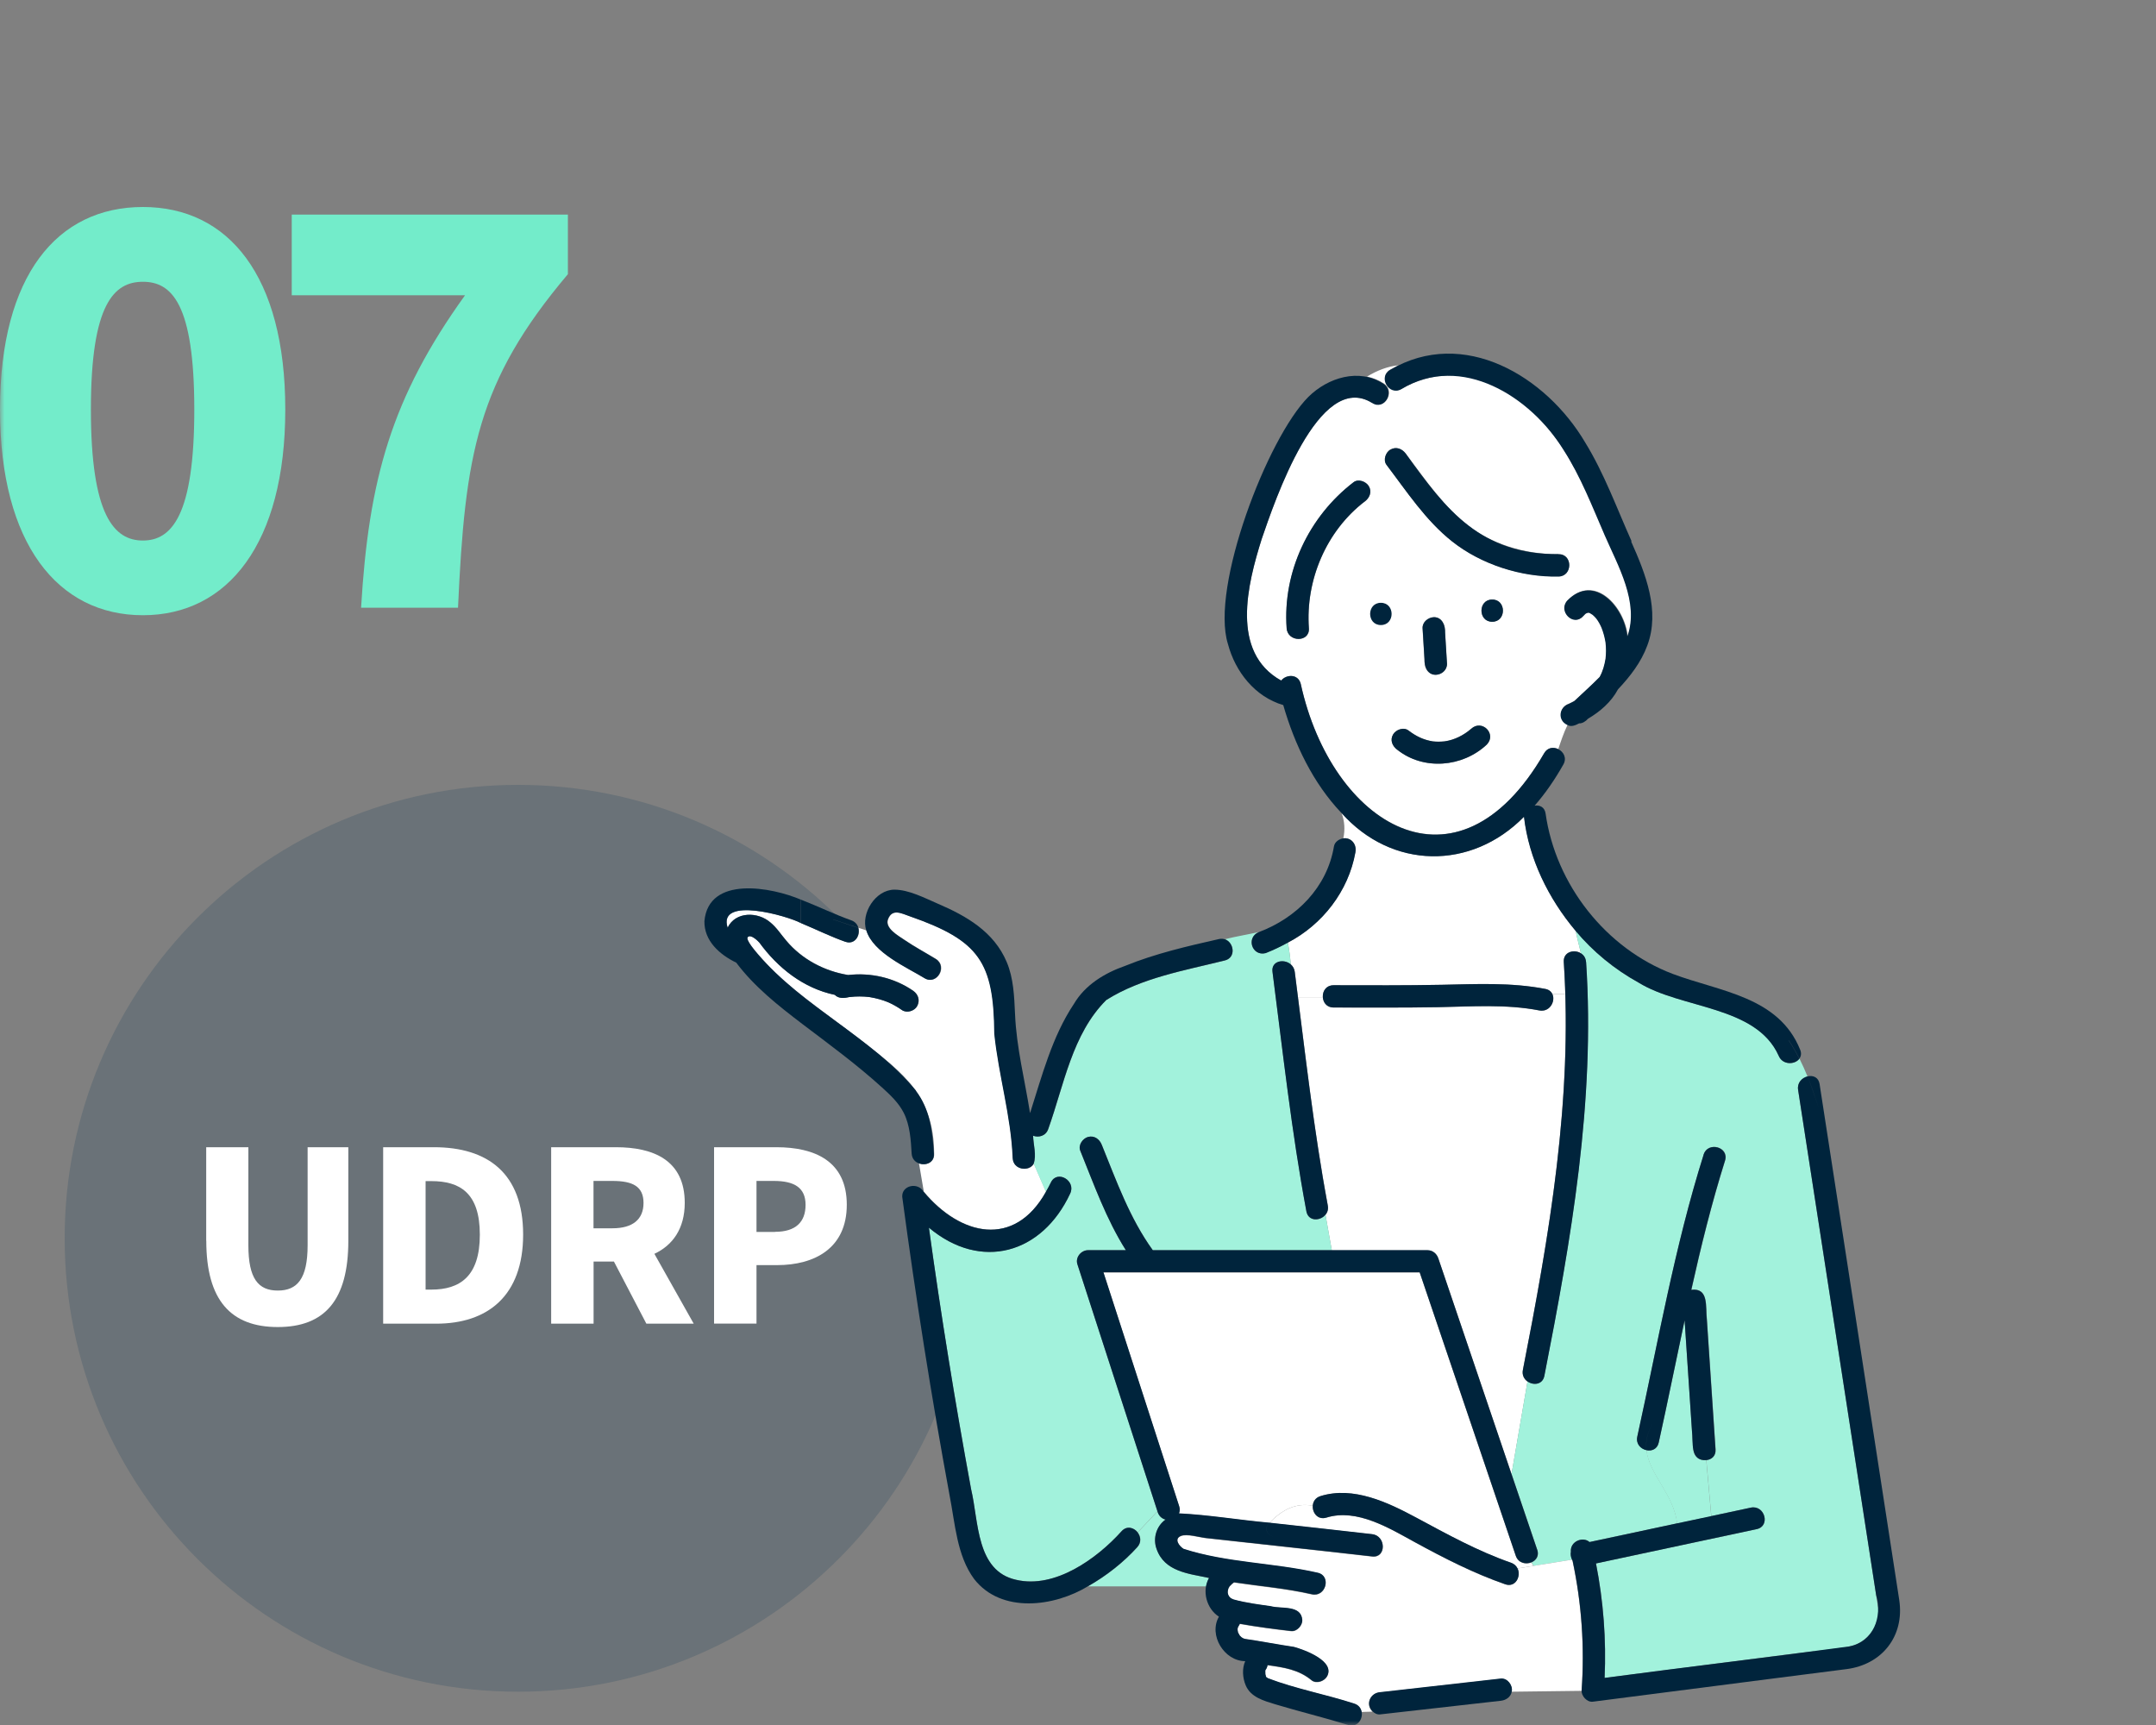 <svg width="250" height="200" viewBox="0 0 250 200" fill="none" xmlns="http://www.w3.org/2000/svg">
<rect x="0" y="0" width="250" height="200" fill="#808080" stroke="none"/>
<mask id="mask0_586_411" style="mask-type:alpha" maskUnits="userSpaceOnUse" x="0" y="0" width="250" height="200">
<rect width="250" height="200" fill="#D9D9D9"/>
</mask>
<g mask="url(#mask0_586_411)">
<g opacity="0.29">
<path d="M60.07 196.14C89.104 196.14 112.64 172.604 112.64 143.57C112.64 114.536 89.104 91 60.07 91C31.036 91 7.5 114.536 7.5 143.57C7.5 172.604 31.036 196.14 60.07 196.14Z" fill="#335063"/>
</g>
<path d="M23.91 143.86V133.01H28.8V144.38C28.8 148.25 29.95 149.63 32.21 149.63C34.47 149.63 35.67 148.26 35.67 144.38V133.01H40.39V143.86C40.39 150.75 37.64 153.86 32.21 153.86C26.78 153.86 23.92 150.76 23.92 143.86H23.91Z" fill="white"/>
<path d="M44.43 133.01H50.31C56.55 133.01 60.66 136.03 60.66 143.14C60.66 150.25 56.54 153.47 50.58 153.47H44.43V133.01ZM50.01 149.52C53.31 149.52 55.64 148.01 55.64 143.15C55.64 138.29 53.31 136.94 50.01 136.94H49.35V149.52H50.01Z" fill="white"/>
<path d="M63.91 133.01H71.41C75.78 133.01 79.4 134.52 79.4 139.46C79.4 142.45 78 144.38 75.88 145.37L80.44 153.47H74.95L71.19 146.27H68.83V153.47H63.91V133.01ZM71.02 142.41C73.35 142.41 74.62 141.39 74.62 139.47C74.62 137.55 73.36 136.92 71.02 136.92H68.82V142.41H71.02Z" fill="white"/>
<path d="M82.81 133.01H90.01C94.49 133.01 98.19 134.63 98.19 139.68C98.19 144.73 94.45 146.68 90.11 146.68H87.72V153.46H82.8V133L82.81 133.01ZM89.87 142.82C92.26 142.82 93.41 141.69 93.41 139.69C93.41 137.69 92.09 136.92 89.73 136.92H87.72V142.83H89.86L89.87 142.82Z" fill="white"/>
<path d="M142.45 184.189C142.45 184.189 142.45 184.169 142.46 184.159C142.41 184.249 142.42 184.239 142.45 184.189Z" fill="#A2F2DC"/>
<path d="M142.35 184.549C142.35 184.549 142.36 184.529 142.37 184.509C142.37 184.489 142.37 184.489 142.37 184.479C142.37 184.499 142.36 184.539 142.35 184.549Z" fill="#A2F2DC"/>
<path d="M186.21 74.49C186.18 74.3 186.21 74.43 186.21 74.49V74.49Z" fill="#A2F2DC"/>
<path d="M142.37 184.67C142.37 184.67 142.37 184.67 142.37 184.65C142.37 184.62 142.37 184.6 142.35 184.58C142.36 184.6 142.37 184.64 142.37 184.68V184.67Z" fill="#A2F2DC"/>
<path d="M142.38 184.48C142.38 184.48 142.4 184.43 142.4 184.4C142.4 184.38 142.38 184.4 142.38 184.48Z" fill="#A2F2DC"/>
<path d="M142.6 183.9L142.68 183.81C142.65 183.83 142.63 183.86 142.6 183.9Z" fill="#A2F2DC"/>
<path d="M142.69 185.259C142.69 185.259 142.6 185.179 142.61 185.189C142.61 185.209 142.65 185.229 142.69 185.259Z" fill="#A2F2DC"/>
<path d="M181.5 115.27H180.01C180.39 116.09 179.7 117.39 178.5 117.16C174.62 116.41 170.68 116.71 166.76 116.78C162.72 116.85 158.67 116.83 154.63 116.82C153.84 116.82 153.43 116.23 153.39 115.61H150.51C151.53 123.68 152.48 131.77 153.97 139.77C154.05 140.21 153.93 140.58 153.7 140.86L154.43 144.97H165.55C166.14 144.97 166.61 145.37 166.79 145.92C169.62 154.25 172.44 162.58 175.27 170.91L177.12 160.19C176.73 159.91 176.47 159.45 176.58 158.85C179.4 144.5 181.95 129.94 181.5 115.28V115.27Z" fill="white"/>
<path d="M154.63 114.229C158.81 114.229 163 114.269 167.18 114.179C171.21 114.099 175.2 113.889 179.19 114.659C179.62 114.739 179.88 114.969 180.01 115.259H181.5C181.46 114.019 181.41 112.779 181.33 111.529C181.25 110.349 182.53 110.019 183.32 110.519C183.12 109.649 182.87 108.769 182.7 107.899C179.56 104.169 177.29 99.57 176.73 94.689C170.6 100.929 161.38 100.809 155.55 94.23C155.93 95.219 155.97 96.2 155.77 97.189C156.69 97.049 157.36 97.95 157.16 98.809C156.36 103.299 153.35 107.189 149.33 109.279C149.49 110.089 149.6 110.949 149.67 111.809C149.91 112.009 150.09 112.299 150.14 112.679C150.27 113.659 150.39 114.629 150.51 115.609H153.39C153.35 114.939 153.76 114.229 154.63 114.239V114.229Z" fill="white"/>
<path d="M217.77 186.389C214.68 166.379 211.59 146.379 208.5 126.369C208.37 125.539 208.96 124.959 209.59 124.809C209.31 124.119 209.01 123.439 208.66 122.749C208.15 123.459 206.71 123.509 206.26 122.399C203.63 116.559 194.98 116.999 190.01 113.919C187.24 112.399 184.73 110.339 182.7 107.909C182.87 108.779 183.12 109.659 183.32 110.529C183.64 110.729 183.88 111.069 183.91 111.539C184.99 127.679 182.17 143.739 179.07 159.519C178.87 160.549 177.79 160.649 177.12 160.169L175.27 170.889C176.27 173.829 177.26 176.759 178.26 179.699C178.5 180.409 178.13 180.939 177.59 181.159L177.82 181.549L182.29 180.829C182.15 180.539 182.1 180.219 182.16 179.919C182.04 178.709 183.57 178.109 184.32 178.789C187.71 178.069 191.09 177.339 194.48 176.619C194.09 173.249 191.25 170.969 190.92 168.119C190.26 167.979 189.68 167.389 189.86 166.549C192.27 155.619 194.18 144.559 197.55 133.869C198.05 132.289 200.54 132.969 200.04 134.559C198.49 139.489 197.25 144.499 196.13 149.539C198.19 149.269 197.76 151.539 197.93 152.929C198.27 157.969 198.6 163.009 198.94 168.049C198.99 168.819 198.46 169.229 197.86 169.279L198.44 175.779C199.97 175.449 201.5 175.129 203.02 174.799C204.64 174.449 205.33 176.939 203.71 177.289C197.5 178.619 191.29 179.939 185.07 181.269C185.93 185.639 186.27 190.089 186.07 194.539C193.21 193.619 200.35 192.699 207.49 191.789C209.8 191.489 212.16 191.309 214.45 190.889C216.51 190.519 218.01 188.439 217.78 186.379L217.77 186.389Z" fill="#A2F2DC"/>
<path d="M196.34 168.06C196.01 163.07 195.67 158.07 195.34 153.08C194.33 157.8 193.38 162.54 192.34 167.25C192.17 168.03 191.51 168.27 190.91 168.14C191.24 170.99 194.08 173.27 194.47 176.64C195.79 176.36 197.11 176.08 198.43 175.8L197.85 169.3C197.17 169.36 196.41 168.95 196.35 168.07L196.34 168.06Z" fill="#A2F2DC"/>
<path d="M177.58 181.16C176.93 181.43 176.05 181.25 175.76 180.39C172.05 169.44 168.33 158.49 164.62 147.54H127.95C130.88 156.58 133.81 165.61 136.73 174.65C136.83 174.97 136.81 175.25 136.71 175.49C140.18 175.65 143.7 176.26 147.18 176.57C148.65 175.07 150.17 174.22 152.21 174.57C152.25 174.1 152.52 173.65 153.1 173.47C156.91 172.29 160.92 174.2 164.2 175.96C167.81 177.9 171.33 179.85 175.21 181.2C175.58 181.33 175.82 181.57 175.95 181.85L177.8 181.55L177.57 181.16H177.58Z" fill="white"/>
<path d="M182.36 180.98C182.36 180.98 182.31 180.88 182.28 180.83L177.81 181.55L175.96 181.85C176.4 182.76 175.73 184.11 174.53 183.69C170.87 182.42 167.48 180.68 164.09 178.83C161.12 177.21 157.34 174.86 153.8 175.96C152.79 176.27 152.15 175.39 152.22 174.57C150.18 174.22 148.66 175.07 147.19 176.57C151.17 177 155.15 177.44 159.12 177.9C160.75 178.09 160.77 180.67 159.12 180.48C155.35 180.05 151.58 179.63 147.8 179.22C145.13 178.93 142.46 178.64 139.78 178.34C139.07 178.26 137.62 177.82 136.94 178.1C136.09 178.44 136.73 179.28 137.24 179.6C142.25 181.23 147.67 181.21 152.8 182.38C154.42 182.75 153.73 185.24 152.11 184.87C149.14 184.19 146.1 183.94 143.09 183.49C143.02 183.56 142.89 183.64 142.83 183.69C142.84 183.68 142.86 183.66 142.9 183.63C142.78 183.72 142.69 183.86 142.58 183.94C142.54 184.01 142.5 184.1 142.47 184.15C142.47 184.17 142.45 184.19 142.44 184.21C142.43 184.24 142.42 184.27 142.42 184.26C142.41 184.3 142.4 184.36 142.39 184.43C142.39 184.45 142.39 184.49 142.36 184.54C142.36 184.58 142.36 184.63 142.36 184.67C142.36 184.69 142.36 184.7 142.36 184.71C142.36 184.76 142.48 185.17 142.42 184.96C142.37 184.77 142.43 184.96 142.46 185.02C142.48 185.06 142.51 185.1 142.54 185.15C142.59 185.2 142.67 185.26 142.7 185.31C142.85 185.39 142.9 185.42 143.03 185.47C144.27 185.84 146.63 186.15 147.38 186.26C148.61 186.58 150.86 186.08 151 187.84C151.03 188.48 150.38 189.21 149.71 189.13C147.72 188.9 145.74 188.64 143.76 188.29C143.71 188.42 143.63 188.55 143.54 188.67C143.54 188.67 143.54 188.67 143.54 188.68C143.61 188.6 143.53 188.75 143.53 188.73C143.52 188.78 143.51 188.82 143.5 188.84C143.5 188.9 143.5 188.96 143.5 189.02C143.52 189.08 143.55 189.25 143.55 189.3C143.61 189.42 143.7 189.55 143.76 189.67C143.8 189.71 143.92 189.82 143.96 189.86C144.02 189.9 144.08 189.94 144.14 189.97C144.15 189.97 144.28 190.02 144.33 190.04C146.28 190.32 148.06 190.68 150.03 190.97C151.31 191.32 154.84 192.62 153.87 194.39C153.55 194.95 152.66 195.27 152.1 194.85C150.58 193.58 148.83 193.34 146.97 193.08C146.95 193.28 146.86 193.48 146.72 193.67C146.72 193.73 146.72 193.77 146.71 193.75C146.71 193.89 146.71 194.08 146.72 194.14C146.74 194.2 146.78 194.37 146.79 194.42C146.8 194.44 146.81 194.46 146.82 194.47C146.87 194.51 146.97 194.57 147.03 194.61C150.26 195.84 153.72 196.47 157.01 197.54C157.53 197.7 157.8 198.07 157.88 198.49L159.14 198.45C158.29 197.61 158.89 196.3 160.03 196.23C164.69 195.7 169.36 195.18 174.02 194.65C174.79 194.57 175.43 195.44 175.29 196.14L183.39 196.04C183.75 191 183.4 185.96 182.35 181.02L182.36 180.98Z" fill="white"/>
<path d="M98.01 109.18C96.29 108.57 94.6 107.73 92.88 107.02C91.38 106.19 83.18 103.85 84.38 107.55C85.29 105.65 87.89 105.69 89.33 106.94C90.07 107.54 90.57 108.36 91.19 109.07C93 111.22 95.6 112.59 98.35 113.04C100.98 112.74 103.7 113.35 105.9 114.87C106.49 115.28 106.71 115.98 106.36 116.64C106.05 117.22 105.15 117.49 104.59 117.1C104.09 116.75 103.53 116.43 102.98 116.19C102.31 115.92 101.62 115.73 100.91 115.61C100.85 115.61 100.81 115.6 100.8 115.59C100.06 115.5 99.3 115.5 98.56 115.59C98.54 115.59 98.53 115.59 98.51 115.59C97.93 115.74 97.24 115.8 96.81 115.34C93.19 114.58 90.2 112.21 88.06 109.28C87.9 109.1 87.05 108.25 86.71 108.65C86.44 108.96 87.65 110.34 87.87 110.6C91.31 114.63 95.85 117.46 99.98 120.72C104.84 124.48 108.28 127.08 108.32 133.74C108.39 134.81 107.34 135.18 106.56 134.87L107.12 138.16C111.37 143.27 117.63 144.74 121.3 138.18L119.89 134.93C119.35 135.88 117.52 135.66 117.46 134.27C117.27 129.38 115.83 124.71 115.33 119.86C115.26 111.56 113.61 109.06 105.56 106.25C104.57 105.9 103.5 105.3 103 106.56C102.58 107.61 104.16 108.47 104.89 108.97C106.06 109.77 107.32 110.44 108.53 111.18C109.95 112.05 108.65 114.28 107.23 113.41C105.21 112.17 101.28 110.47 100.49 107.88L99.55 107.57C99.8 108.46 99.14 109.57 98.04 109.18H98.01Z" fill="white"/>
<path d="M159.12 46.72C152.9 42.82 147.76 58.26 146.3 62.49C144.65 67.74 142.65 75.62 148.56 78.9C149.15 78.16 150.54 78.11 150.83 79.29C154.38 95.57 168.98 104.8 179.05 87.33C179.44 86.65 180.14 86.58 180.69 86.85C181.01 85.9 181.32 84.96 181.78 84.01C180.64 83.48 180.81 81.97 181.94 81.58C182.17 81.48 182.38 81.36 182.59 81.25C183.54 80.35 184.57 79.44 185.53 78.46C185.9 77.8 186.1 77.06 186.22 76.32C186.28 75.71 186.28 75.09 186.22 74.48C186.13 73.89 185.97 73.3 185.75 72.74C185.58 72.38 185.39 72.03 185.16 71.7C185.04 71.54 184.88 71.38 184.72 71.25C184.59 71.17 184.46 71.1 184.35 71.02C184.4 71.05 184.49 71.11 184.5 71.11C184.5 71.11 184.48 71.11 184.43 71.07C184.39 71.05 184.34 71.02 184.29 71.01C184.25 71.01 184.21 71.01 184.2 71.01C184.18 71.01 184.17 71.01 184.15 71.01C183.97 71.09 183.96 71.12 184.11 71.01C184.04 71.06 183.94 71.11 183.87 71.14C183.79 71.24 183.69 71.32 183.6 71.42C182.49 72.66 180.67 70.83 181.78 69.6C184.88 66.42 188.39 70.31 188.75 73.75C190.15 69.84 187.65 65.54 186.13 62.04C183.37 55.26 180.11 47.76 172.99 44.59C169.53 43 165.82 43.19 162.53 45.07C161.08 45.89 159.78 43.66 161.23 42.84C161.54 42.66 161.86 42.5 162.18 42.35C160.91 42.47 159.65 42.97 158.52 43.66C159.19 43.8 159.85 44.05 160.47 44.46C161.86 45.36 160.56 47.6 159.17 46.69L159.12 46.72ZM158.26 58.14C153.79 61.56 151.38 67.27 151.78 72.84C151.9 74.5 149.32 74.49 149.2 72.84C148.73 66.29 151.78 59.88 156.96 55.91C157.52 55.48 158.41 55.83 158.73 56.37C159.11 57.02 158.82 57.71 158.27 58.14H158.26ZM172.41 86.32C169.6 88.96 165.06 89.36 162 86.91C161.44 86.49 161.15 85.81 161.54 85.14C161.86 84.59 162.75 84.26 163.31 84.68C164.23 85.38 165.07 85.78 166.13 85.95C166.58 86.01 167.04 86 167.5 85.95C168.66 85.79 169.74 85.23 170.59 84.49C171.85 83.34 173.58 85.09 172.41 86.31V86.32ZM164.95 72.85C164.91 72.13 165.58 71.59 166.24 71.56C166.97 71.53 167.49 72.18 167.53 72.85C167.61 74.22 167.7 75.58 167.78 76.95C167.72 78.63 165.31 78.68 165.2 76.95C165.12 75.58 165.03 74.22 164.95 72.85ZM173.03 72.09C171.37 72.09 171.37 69.51 173.03 69.51C174.69 69.51 174.69 72.09 173.03 72.09ZM161.23 52.12C161.89 51.75 162.57 52.02 163 52.58C165.11 55.36 167.08 58.32 169.77 60.58C172.7 63.04 176.93 64.32 180.72 64.24C182.38 64.2 182.38 66.79 180.72 66.82C176.41 66.91 171.76 65.44 168.38 62.75C165.3 60.31 163.12 56.97 160.77 53.87C160.35 53.32 160.68 52.42 161.23 52.1V52.12Z" fill="white"/>
<path d="M134.12 179.599C133.67 178.369 134.09 176.949 135.16 176.189C134.73 176.099 134.35 175.749 134.22 175.229L131.93 177.669C132.29 178.129 132.39 178.809 131.89 179.369C130.27 181.169 128.25 182.739 126.14 183.929H139.86C139.93 183.589 140.04 183.269 140.2 182.959C137.85 182.459 135.04 182.239 134.12 179.599Z" fill="#A2F2DC"/>
<path d="M126.17 131.83C126.9 131.63 127.5 132.09 127.76 132.73C129.46 136.94 131 141.25 133.68 144.96H154.43L153.7 140.85C153.08 141.59 151.71 141.64 151.49 140.45C149.77 131.25 148.76 121.95 147.56 112.68C147.4 111.42 148.88 111.14 149.67 111.81C149.6 110.95 149.49 110.1 149.33 109.28C148.5 109.74 147.64 110.15 146.75 110.5C145.18 110.9 144.44 108.7 145.96 108.06C144.71 108.35 143.35 108.56 142.01 108.9C143.1 109.24 143.38 111.05 142.01 111.37C137.37 112.52 132.39 113.36 128.29 115.94C124.33 119.87 123.38 125.81 121.56 130.89C121.28 131.73 120.44 131.92 119.8 131.68C119.83 132.72 120.22 133.94 119.86 134.93L121.27 138.18C121.48 137.82 121.68 137.45 121.86 137.08C122.59 135.59 124.81 136.9 124.09 138.38C120.84 145.35 113.75 147.41 107.71 142.33C109.11 152.48 110.75 162.6 112.61 172.68C113.49 176.39 113.17 182.14 117.83 183.16C122.33 184.22 127.2 180.71 130.05 177.53C130.66 176.85 131.48 177.1 131.92 177.66L134.21 175.22C131.12 165.67 128.02 156.13 124.93 146.58C124.67 145.78 125.37 144.95 126.17 144.95H130.55C128.28 141.37 126.85 137.33 125.26 133.41C125 132.76 125.55 131.99 126.16 131.82L126.17 131.83Z" fill="#A2F2DC"/>
<path d="M144.35 190.009C144.23 189.969 144.26 189.989 144.35 190.009V190.009Z" fill="#A2F2DC"/>
<path d="M143.57 188.64C143.57 188.64 143.55 188.67 143.54 188.68C143.55 188.67 143.56 188.66 143.56 188.65C143.56 188.65 143.56 188.65 143.56 188.64H143.57Z" fill="#A2F2DC"/>
<path d="M142.46 184.16C142.46 184.16 142.46 184.14 142.48 184.13C142.48 184.11 142.49 184.1 142.48 184.09C142.48 184.09 142.47 184.12 142.46 184.16Z" fill="#A2F2DC"/>
<path d="M183.91 111.54C183.88 111.06 183.64 110.73 183.32 110.53C183.75 112.46 183.93 114.39 182.48 116.33C183.93 114.4 183.75 112.47 183.32 110.53C182.53 110.03 181.25 110.36 181.33 111.54C182.39 127.46 179.64 143.27 176.59 158.83C176.47 159.42 176.73 159.89 177.13 160.17C177.81 160.65 178.88 160.55 179.08 159.52C182.18 143.75 184.99 127.68 183.92 111.54H183.91Z" fill="#00243C"/>
<path d="M153.04 137.19L153.69 140.85C153.92 140.57 154.05 140.21 153.96 139.76C152.29 130.79 151.3 121.72 150.13 112.67C150.08 112.29 149.9 112.01 149.66 111.8C149.78 113.38 149.79 114.96 149.79 116.31C149.79 114.96 149.79 113.37 149.66 111.8C148.87 111.13 147.38 111.4 147.55 112.67C148.75 121.94 149.76 131.25 151.48 140.44C151.7 141.63 153.08 141.58 153.69 140.84L153.04 137.18V137.19Z" fill="#00243C"/>
<path d="M166.76 116.769C170.68 116.699 174.62 116.399 178.5 117.149C180.12 117.459 180.82 114.979 179.19 114.659C175.2 113.889 171.21 114.099 167.18 114.179C163 114.259 158.81 114.239 154.63 114.229C152.97 114.229 152.97 116.809 154.63 116.809C158.67 116.809 162.72 116.839 166.76 116.769Z" fill="#00243C"/>
<path d="M180.72 64.25C171.77 64.3 167.76 59.25 163 52.59C162.58 52.03 161.89 51.75 161.23 52.13C160.68 52.44 160.35 53.34 160.77 53.9C163.12 56.99 165.3 60.34 168.38 62.78C171.77 65.46 176.41 66.94 180.72 66.85C182.38 66.82 182.38 64.23 180.72 64.27V64.25Z" fill="#00243C"/>
<path d="M166.5 78.239C167.16 78.209 167.83 77.669 167.79 76.949C167.72 75.759 167.64 74.559 167.57 73.369C167.61 72.539 167.23 71.529 166.25 71.559C165.59 71.589 164.92 72.129 164.96 72.849C165.03 74.039 165.11 75.239 165.18 76.429C165.14 77.259 165.52 78.269 166.5 78.239Z" fill="#00243C"/>
<path d="M160.12 69.89C158.46 69.89 158.46 72.47 160.12 72.47C161.78 72.47 161.78 69.89 160.12 69.89Z" fill="#00243C"/>
<path d="M173.03 69.51C171.37 69.51 171.37 72.09 173.03 72.09C174.69 72.09 174.69 69.51 173.03 69.51Z" fill="#00243C"/>
<path d="M162 86.91C165.05 89.36 169.6 88.97 172.41 86.32C173.57 85.1 171.85 83.35 170.59 84.5C169.74 85.24 168.66 85.8 167.5 85.96C167.05 86 166.59 86.01 166.13 85.96C165.07 85.78 164.23 85.39 163.31 84.69C162.75 84.27 161.87 84.6 161.54 85.15C161.15 85.81 161.45 86.49 162 86.92V86.91Z" fill="#00243C"/>
<path d="M156.26 97.23C156.1 97.189 155.93 97.18 155.77 97.2C155.27 97.269 154.77 97.609 154.68 98.129C153.88 102.889 150.35 106.419 145.97 108.069C144.45 108.709 145.19 110.909 146.76 110.509C147.65 110.159 148.51 109.749 149.34 109.289C149.23 108.749 149.11 108.219 148.94 107.729C149.1 108.219 149.23 108.749 149.34 109.289C153.36 107.199 156.37 103.309 157.17 98.82C157.3 98.139 156.98 97.43 156.27 97.23H156.26Z" fill="#00243C"/>
<path d="M197.54 133.89C194.17 144.58 192.26 155.64 189.85 166.57C189.66 167.41 190.25 168 190.91 168.14C190.78 167.04 191.03 165.86 191.94 164.5C191.03 165.86 190.79 167.04 190.91 168.14C191.51 168.27 192.17 168.03 192.34 167.25C193.38 162.54 194.33 157.8 195.34 153.08C195.62 157.35 195.91 161.62 196.19 165.88C196.36 167.19 195.92 169.41 197.84 169.29C198.44 169.24 198.97 168.83 198.92 168.06C198.58 163.02 198.25 157.98 197.91 152.94C197.74 151.55 198.18 149.29 196.11 149.55C197.23 144.51 198.47 139.5 200.02 134.57C200.52 132.98 198.03 132.3 197.53 133.88L197.54 133.89Z" fill="#00243C"/>
<path d="M131.92 177.67C131.48 177.11 130.66 176.86 130.05 177.54C127.19 180.72 122.32 184.23 117.83 183.17C113.17 182.15 113.5 176.41 112.61 172.69C110.75 162.61 109.11 152.49 107.71 142.34C113.76 147.41 120.84 145.36 124.09 138.39C124.81 136.9 122.59 135.59 121.86 137.09C121.68 137.46 121.48 137.83 121.27 138.19C117.6 144.75 111.34 143.28 107.09 138.17C106.42 137.01 104.54 137.44 104.62 138.77C106.17 150.35 107.99 161.89 110.11 173.38C110.75 176.62 110.94 180.35 112.96 183.08C116.11 187.11 122.26 186.3 126.2 183.89C128.27 182.71 130.27 181.15 131.87 179.38C132.37 178.82 132.27 178.15 131.91 177.68L131.92 177.67Z" fill="#00243C"/>
<path d="M189.19 62.75C187.47 58.91 186.02 54.89 183.81 51.3C179.29 43.63 169.71 37.86 161.19 42.89C159.75 43.71 161.05 45.94 162.49 45.12C169.49 40.89 177.49 46 181.3 52.16C183.29 55.26 184.62 58.72 186.08 62.08C187.6 65.58 190.1 69.87 188.7 73.79C188.34 70.35 184.84 66.46 181.73 69.64C180.62 70.87 182.44 72.7 183.55 71.46C183.64 71.36 183.74 71.28 183.82 71.18C183.89 71.15 183.99 71.09 184.06 71.05C183.91 71.15 183.92 71.12 184.1 71.05C184.12 71.05 184.13 71.05 184.15 71.05C184.13 71.05 184.15 71.04 184.2 71.05C184.24 71.05 184.28 71.06 184.31 71.05C184.28 71.05 184.26 71.05 184.24 71.05C184.29 71.05 184.34 71.09 184.38 71.11C184.36 71.09 184.34 71.09 184.3 71.06C184.42 71.14 184.55 71.21 184.67 71.29C184.83 71.42 184.98 71.59 185.11 71.74C185.35 72.06 185.54 72.41 185.7 72.78C185.92 73.34 186.08 73.92 186.17 74.52C186.24 75.13 186.24 75.75 186.17 76.36C186.05 77.1 185.85 77.84 185.48 78.5C184.52 79.48 183.49 80.39 182.54 81.29C182.33 81.4 182.12 81.52 181.89 81.62C180.76 82.01 180.59 83.52 181.73 84.05C182.19 84.32 182.68 84.09 183.11 83.87C183.47 83.89 183.87 83.64 184.14 83.33C185.53 82.51 186.83 81.4 187.61 79.93C189.02 78.43 190.29 76.8 191.01 74.85C192.53 70.81 190.8 66.49 189.14 62.78L189.19 62.75ZM186.21 74.49C186.18 74.3 186.21 74.43 186.21 74.49V74.49Z" fill="#00243C"/>
<path d="M96.62 106.6L99.53 107.57C99.43 107.19 99.16 106.86 98.7 106.7C96.76 106.01 94.84 105.07 92.88 104.31V107.03C94.61 107.75 96.3 108.59 98.01 109.19C99.11 109.58 99.77 108.46 99.52 107.58L96.61 106.61L96.62 106.6Z" fill="#00243C"/>
<path d="M106.23 126.469C101.02 120.209 93.14 116.809 87.86 110.609C87.64 110.349 86.43 108.969 86.7 108.659C87.05 108.259 87.89 109.109 88.05 109.289C90.19 112.229 93.17 114.589 96.8 115.349C97.23 115.809 97.92 115.739 98.5 115.599C98.52 115.599 98.53 115.599 98.55 115.599C99.29 115.509 100.05 115.519 100.79 115.599C100.8 115.599 100.84 115.599 100.9 115.619C101.61 115.739 102.31 115.929 102.97 116.199C103.52 116.439 104.08 116.759 104.58 117.109C105.14 117.499 106.04 117.229 106.35 116.649C106.7 115.989 106.48 115.299 105.89 114.879C103.69 113.359 100.98 112.749 98.34 113.049C95.58 112.599 92.98 111.229 91.18 109.079C90.56 108.359 90.06 107.549 89.32 106.949C87.88 105.699 85.28 105.659 84.37 107.559C83.18 103.859 91.36 106.199 92.87 107.029V104.309C89.48 102.859 82.17 101.479 81.68 106.799C81.64 109.099 83.46 110.689 85.37 111.609C87.47 114.409 90.26 116.609 93.03 118.719C96.17 121.099 99.34 123.419 102.26 126.069C103.23 126.949 104.22 127.869 104.81 129.059C105.52 130.489 105.62 132.189 105.71 133.749C105.75 134.339 106.1 134.709 106.53 134.879C107.31 135.189 108.36 134.819 108.29 133.749C108.13 131.179 107.82 128.579 106.21 126.479L106.23 126.469Z" fill="#00243C"/>
<path d="M142.01 108.899C141.81 108.839 141.58 108.819 141.33 108.879C137.66 109.709 133.97 110.559 130.48 111.979C128.08 112.819 125.83 114.179 124.51 116.419C121.99 120.209 120.82 124.749 119.44 129.059C118.84 125.249 117.86 121.459 117.7 117.579C117.6 115.519 117.54 113.449 116.73 111.529C115.25 108.029 112.07 106.199 108.73 104.769C107.22 104.119 105.39 103.149 103.7 103.149C101.5 103.169 99.8 105.909 100.45 107.879C101.24 110.469 105.17 112.169 107.19 113.409C108.61 114.279 109.91 112.049 108.49 111.179C107.28 110.439 106.02 109.769 104.85 108.969C104.12 108.469 102.54 107.599 102.96 106.559C103.46 105.299 104.53 105.909 105.52 106.249C113.57 109.059 115.22 111.569 115.29 119.859C115.79 124.709 117.23 129.389 117.42 134.269C117.48 135.659 119.31 135.879 119.85 134.929C120.21 133.939 119.82 132.719 119.79 131.679C120.43 131.919 121.27 131.719 121.55 130.889C123.37 125.809 124.32 119.869 128.28 115.939C132.38 113.359 137.36 112.519 142 111.359C143.37 111.049 143.09 109.229 142 108.889L142.01 108.899Z" fill="#00243C"/>
<path d="M207.42 120.619C207.89 121.329 208.29 122.029 208.65 122.739C208.84 122.479 208.91 122.129 208.74 121.709C206.25 115.529 199.42 114.969 193.97 112.919C186.19 109.969 180.38 102.539 179.22 94.319C179.11 93.569 178.52 93.309 177.95 93.409C179.23 91.949 180.33 90.319 181.28 88.639C181.71 87.879 181.3 87.159 180.69 86.859C180.14 86.589 179.44 86.649 179.05 87.339C168.93 104.819 154.4 95.579 150.83 79.299C150.55 78.119 149.15 78.169 148.56 78.909C142.65 75.619 144.65 67.749 146.3 62.499C147.76 58.269 152.89 42.839 159.12 46.729C160.52 47.639 161.81 45.399 160.42 44.499C157.58 42.649 153.98 43.779 151.72 46.009C146.95 50.779 140.34 68.099 142.38 74.649C143.23 77.879 145.52 80.789 148.8 81.749C150.11 86.299 152.26 90.799 155.53 94.239C161.36 100.819 170.58 100.939 176.71 94.699C177.27 99.569 179.54 104.169 182.68 107.909C184.71 110.339 187.22 112.389 189.99 113.919C194.96 116.999 203.62 116.569 206.24 122.399C206.69 123.509 208.13 123.449 208.64 122.749C208.28 122.039 207.88 121.339 207.41 120.629L207.42 120.619Z" fill="#00243C"/>
<path d="M158.26 58.139C158.81 57.719 159.11 57.029 158.72 56.369C158.4 55.829 157.51 55.479 156.95 55.909C151.77 59.879 148.72 66.289 149.19 72.839C149.31 74.489 151.89 74.499 151.77 72.839C151.37 67.269 153.78 61.559 158.25 58.139H158.26Z" fill="#00243C"/>
<path d="M175.97 181.84C175.83 181.56 175.59 181.32 175.23 181.19C171.35 179.84 167.83 177.89 164.22 175.95C160.94 174.19 156.93 172.27 153.12 173.46C152.54 173.64 152.27 174.09 152.23 174.56C152.55 174.62 152.89 174.69 153.24 174.81C152.89 174.69 152.55 174.61 152.23 174.56C152.16 175.38 152.8 176.26 153.81 175.95C157.35 174.85 161.13 177.2 164.1 178.82C167.49 180.67 170.88 182.4 174.54 183.68C175.74 184.1 176.41 182.74 175.97 181.84Z" fill="#00243C"/>
<path d="M142.46 184.16C142.46 184.16 142.46 184.18 142.45 184.19C142.46 184.17 142.47 184.15 142.48 184.13C142.48 184.15 142.47 184.15 142.46 184.16Z" fill="#00243C"/>
<path d="M142.37 184.519C142.37 184.519 142.4 184.429 142.4 184.409C142.4 184.439 142.38 184.459 142.38 184.489C142.38 184.499 142.38 184.509 142.38 184.519H142.37Z" fill="#00243C"/>
<path d="M147.44 186.229C147.55 186.239 147.58 186.249 147.44 186.229V186.229Z" fill="#00243C"/>
<path d="M174.03 194.61C169.37 195.14 164.7 195.66 160.04 196.19C158.91 196.26 158.3 197.57 159.15 198.41C159.38 198.65 159.7 198.81 160.04 198.77C164.7 198.24 169.37 197.72 174.03 197.19C174.66 197.12 175.2 196.73 175.3 196.1C175.44 195.4 174.8 194.53 174.03 194.61Z" fill="#00243C"/>
<path d="M220.23 185.519C217.15 165.569 214.08 145.619 210.99 125.679C210.87 124.919 210.25 124.639 209.59 124.799C210.07 125.989 210.47 127.169 210.86 128.359C210.46 127.169 210.06 125.989 209.59 124.799C208.95 124.959 208.37 125.529 208.5 126.359C211.52 145.889 214.53 165.409 217.55 184.939C218.29 187.479 217.25 190.329 214.44 190.889C204.99 192.169 195.51 193.279 186.06 194.539C186.26 190.089 185.92 185.639 185.06 181.269C191.27 179.939 197.49 178.619 203.7 177.289C205.32 176.939 204.64 174.459 203.01 174.799C201.48 175.129 199.95 175.449 198.43 175.779C197.11 176.059 195.79 176.339 194.47 176.619C194.5 176.869 194.52 177.119 194.52 177.379C194.52 177.119 194.5 176.859 194.47 176.619C191.08 177.339 187.7 178.069 184.31 178.789C183.56 178.109 182.04 178.699 182.15 179.919C182.09 180.219 182.15 180.539 182.28 180.829C182.3 180.879 182.33 180.929 182.36 180.979C183.41 185.919 183.76 190.959 183.4 195.999C183.35 196.639 184.03 197.379 184.69 197.299C191.45 196.429 198.22 195.559 204.98 194.689C208.03 194.299 211.07 193.909 214.12 193.519C218.25 192.989 220.85 189.679 220.23 185.529V185.519Z" fill="#00243C"/>
<path d="M178.25 179.699C177.25 176.759 176.26 173.829 175.26 170.889C172.43 162.559 169.61 154.229 166.78 145.899C166.6 145.359 166.13 144.949 165.54 144.949H154.42H133.67C130.99 141.239 129.46 136.929 127.75 132.719C127.49 132.069 126.89 131.619 126.16 131.819C125.55 131.989 125 132.759 125.26 133.409C126.85 137.329 128.28 141.369 130.55 144.949H126.17C125.36 144.949 124.67 145.779 124.93 146.579C128.02 156.129 131.12 165.669 134.21 175.219C134.34 175.739 134.73 176.089 135.15 176.179C134.08 176.939 133.66 178.359 134.11 179.589C135.03 182.229 137.84 182.449 140.19 182.949C139.34 184.439 139.9 186.519 141.34 187.439C140.12 189.569 141.93 192.579 144.39 192.599C144 193.469 144.09 194.559 144.45 195.409C145.03 196.779 146.54 197.189 147.84 197.589C150.66 198.439 153.52 199.129 156.33 199.999C157.4 200.329 158.06 199.309 157.89 198.459C157.81 198.049 157.54 197.669 157.02 197.509C153.73 196.439 150.27 195.809 147.04 194.579C146.98 194.539 146.88 194.469 146.83 194.439C146.83 194.429 146.82 194.419 146.8 194.389C146.8 194.339 146.75 194.169 146.73 194.109C146.73 194.049 146.72 193.859 146.72 193.719C146.72 193.729 146.73 193.699 146.73 193.639C146.87 193.449 146.96 193.249 146.98 193.049C148.85 193.309 150.59 193.549 152.11 194.819C152.67 195.239 153.55 194.909 153.88 194.359C154.86 192.599 151.32 191.289 150.04 190.939C148.07 190.649 146.28 190.289 144.34 190.009C144.29 189.989 144.17 189.939 144.15 189.939C144.09 189.909 144.03 189.869 143.97 189.829C143.94 189.789 143.81 189.669 143.77 189.639C143.71 189.519 143.62 189.389 143.56 189.269C143.56 189.219 143.52 189.049 143.51 188.989C143.51 188.929 143.51 188.869 143.51 188.809C143.51 188.789 143.53 188.749 143.54 188.699C143.54 188.719 143.62 188.569 143.55 188.649V188.639C143.64 188.519 143.71 188.389 143.77 188.259C145.74 188.609 147.73 188.869 149.72 189.099C150.39 189.169 151.04 188.449 151.01 187.809C150.86 186.049 148.62 186.549 147.39 186.229C147.41 186.229 147.41 186.229 147.43 186.229C145.96 186.019 144.47 185.839 143.04 185.439C142.91 185.389 142.86 185.359 142.71 185.279C142.68 185.229 142.6 185.169 142.55 185.119C142.52 185.079 142.5 185.039 142.47 184.989C142.44 184.939 142.38 184.749 142.43 184.929C142.49 185.139 142.37 184.739 142.37 184.679C142.37 184.729 142.37 184.749 142.37 184.659C142.37 184.619 142.36 184.579 142.35 184.559C142.36 184.579 142.37 184.609 142.37 184.629C142.37 184.589 142.37 184.539 142.37 184.499C142.37 184.509 142.37 184.519 142.35 184.539C142.36 184.529 142.36 184.489 142.37 184.469C142.37 184.399 142.39 184.379 142.39 184.389C142.39 184.329 142.41 184.259 142.42 184.219C142.42 184.219 142.42 184.199 142.44 184.169C142.41 184.219 142.4 184.229 142.45 184.139C142.46 184.099 142.47 184.069 142.47 184.069C142.47 184.069 142.47 184.089 142.47 184.109C142.5 184.059 142.54 183.969 142.58 183.899C142.7 183.819 142.79 183.679 142.9 183.589C142.86 183.619 142.84 183.639 142.83 183.649C142.89 183.599 143.02 183.509 143.09 183.449C146.1 183.899 149.14 184.149 152.11 184.829C153.73 185.199 154.42 182.709 152.8 182.339C147.67 181.169 142.25 181.189 137.24 179.569C136.73 179.249 136.09 178.409 136.94 178.069C137.63 177.789 139.08 178.229 139.78 178.309C146.22 179.029 152.67 179.709 159.11 180.449C160.76 180.639 160.74 178.059 159.11 177.869C155.13 177.409 151.16 176.979 147.18 176.539C146.37 177.389 147.21 178.229 148.06 178.229C147.21 178.229 146.36 177.389 147.18 176.539C143.7 176.229 140.18 175.629 136.71 175.459C136.81 175.219 136.84 174.939 136.73 174.619C133.8 165.579 130.87 156.549 127.95 147.509H164.62C168.33 158.459 172.05 169.409 175.76 180.359C176.05 181.219 176.93 181.399 177.58 181.129C178.11 180.909 178.49 180.379 178.25 179.669V179.699ZM144.35 190.009C144.23 189.969 144.26 189.989 144.35 190.009V190.009ZM143.57 188.639C143.57 188.639 143.57 188.639 143.57 188.649C143.57 188.649 143.56 188.659 143.55 188.679C143.56 188.669 143.57 188.649 143.58 188.639H143.57ZM142.69 185.259C142.69 185.259 142.61 185.209 142.61 185.189C142.61 185.179 142.66 185.229 142.69 185.259ZM142.68 183.809C142.68 183.809 142.63 183.859 142.6 183.899C142.62 183.859 142.65 183.829 142.68 183.809Z" fill="#00243C"/>
<path d="M0 47.48C0 31.91 6.65 24 16.57 24C26.49 24 33.08 31.97 33.08 47.48C33.08 62.99 26.43 71.33 16.57 71.33C6.71 71.33 0 63.04 0 47.48ZM22.53 47.48C22.53 35.18 19.89 32.67 16.57 32.67C13.25 32.67 10.54 35.18 10.54 47.48C10.54 59.78 13.24 62.67 16.57 62.67C19.9 62.67 22.53 59.78 22.53 47.48Z" fill="#73ECCA"/>
<path d="M53.92 34.23H33.83V24.88H65.85V31.79C55.3 44.28 53.92 52.69 53.11 70.46H41.87C42.75 55.58 45.39 46.1 53.92 34.24V34.23Z" fill="#73ECCA"/>
</g>
</svg>
